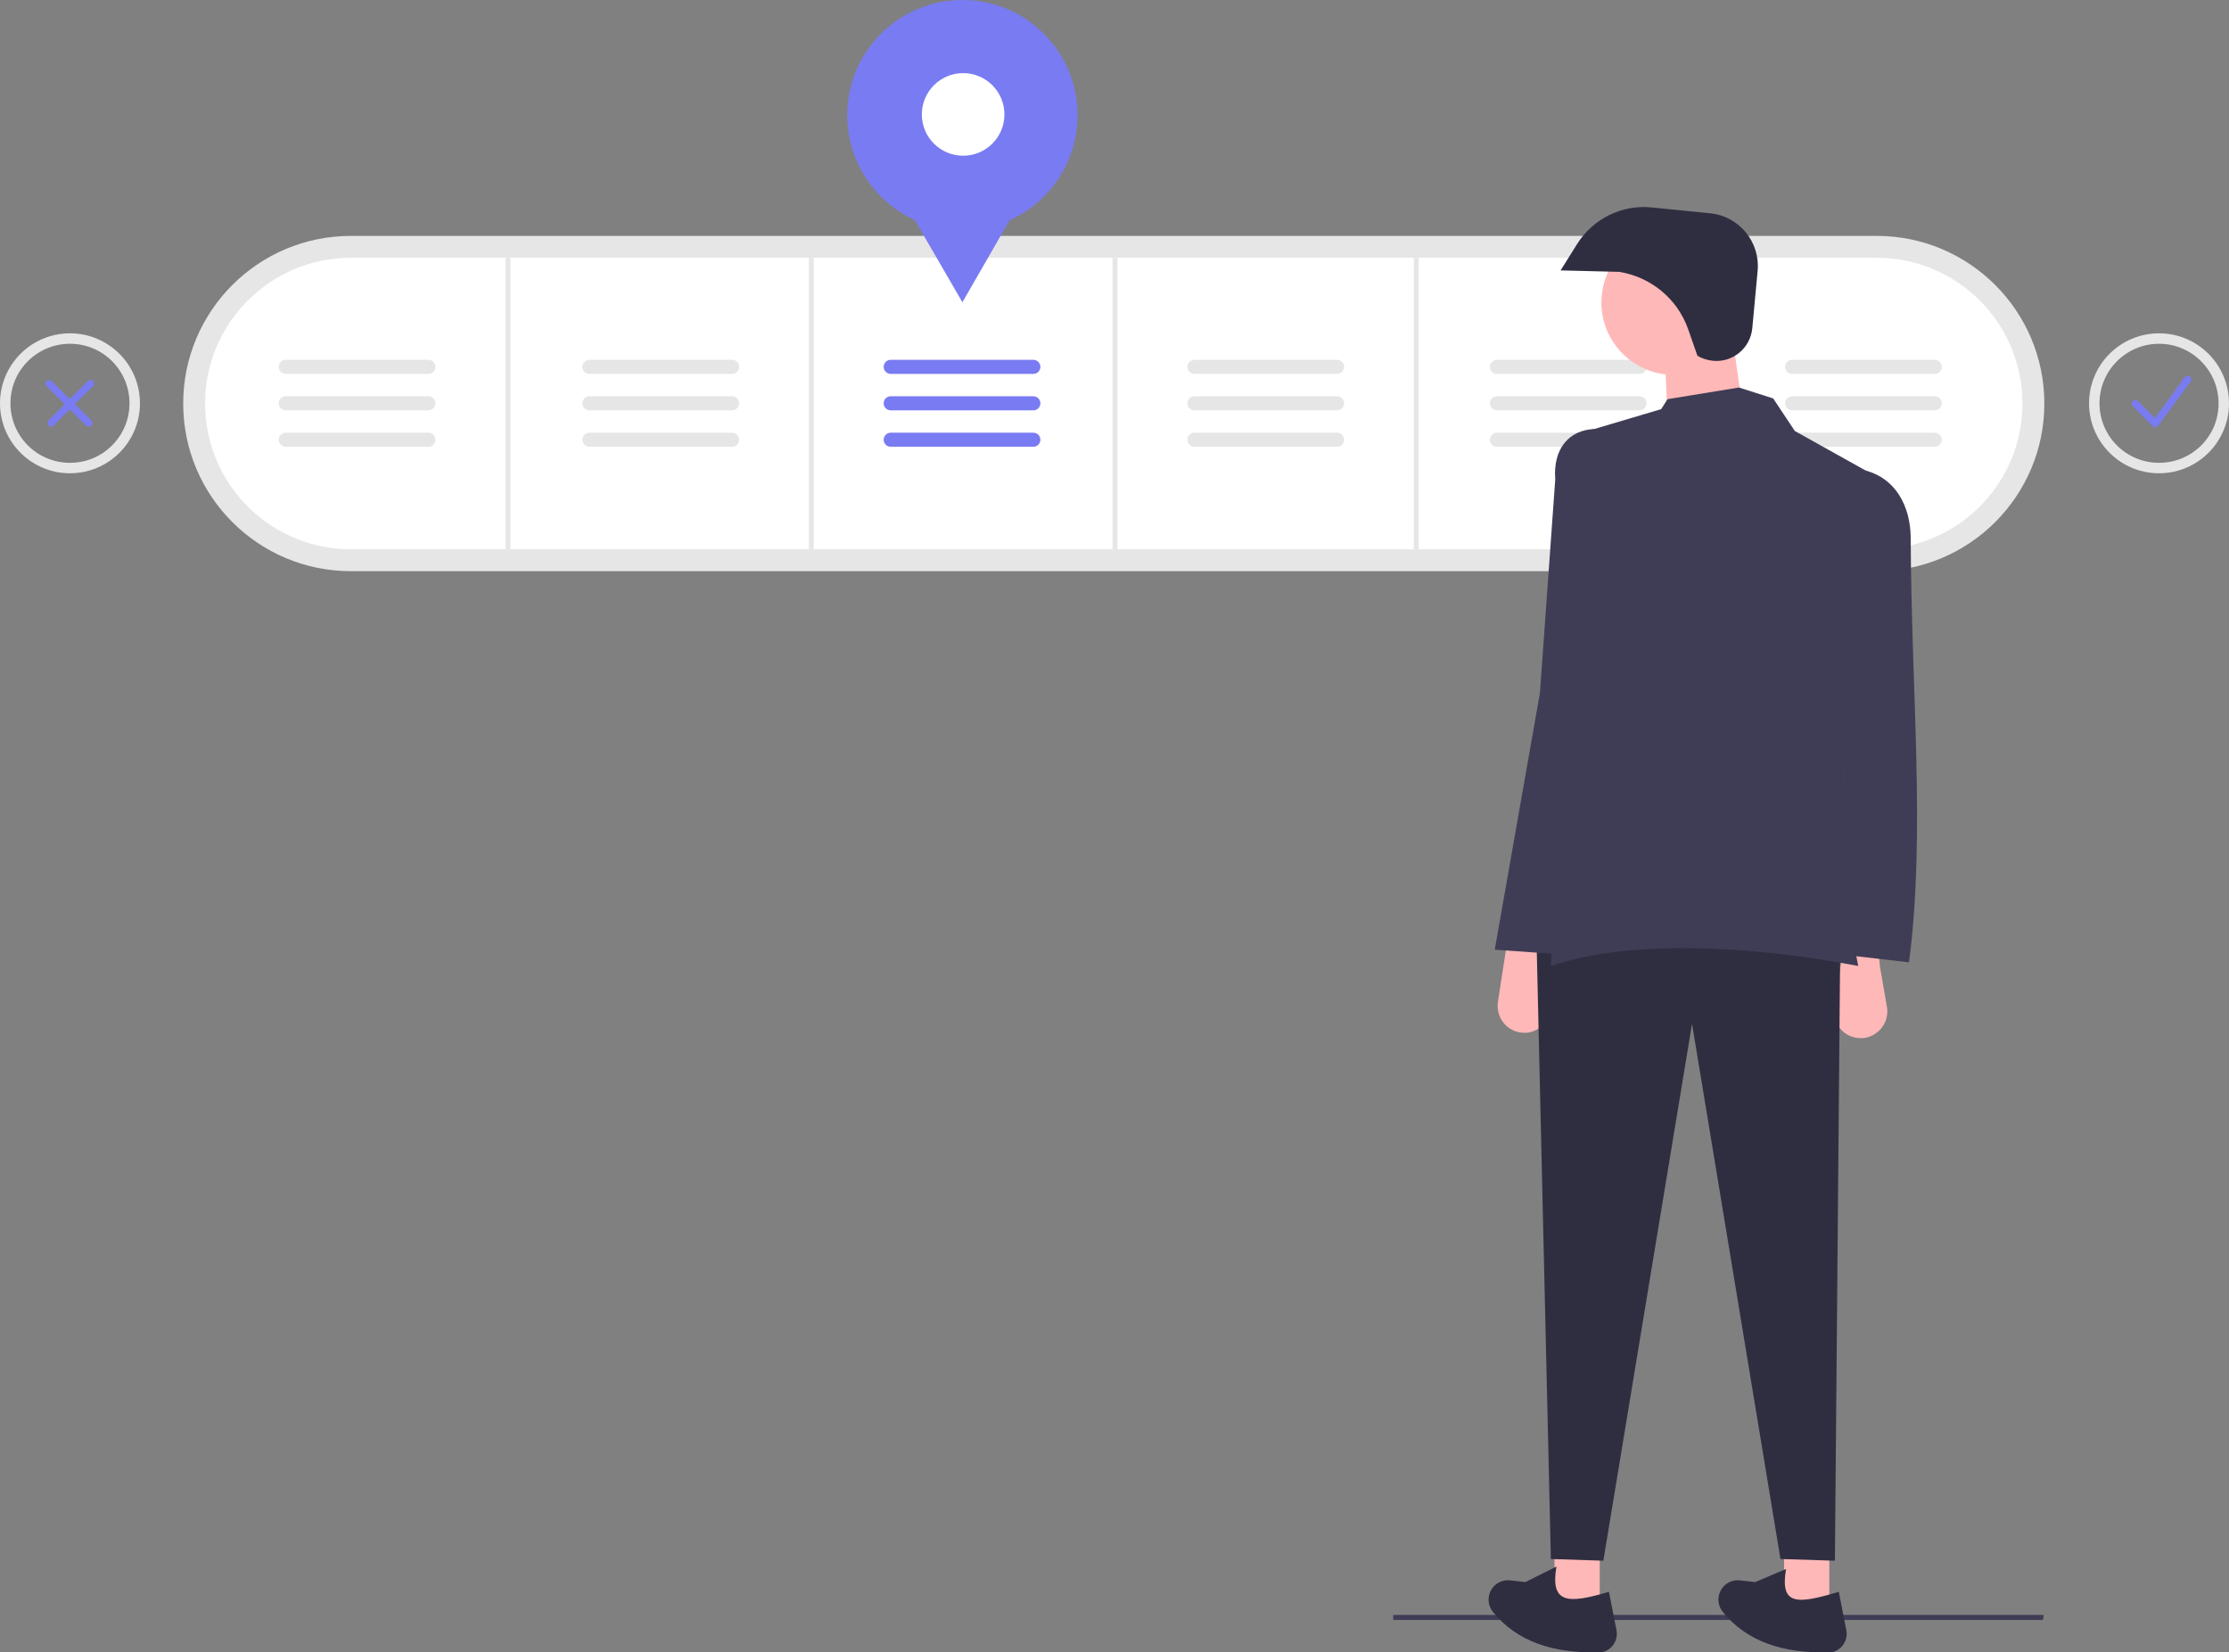 <svg version="1.1" id="a3264d4e-838f-4e8b-aa0e-ebd578e83807" xmlns="http://www.w3.org/2000/svg" x="0" y="0" viewBox="0 0 917.4 680.1" style="enable-background:new 0 0 917.4 680.1" xml:space="preserve"><rect x="0" y="0" width="917.4" height="680.1" fill="#808080" stroke="none"/><style>.st0{fill:#e6e6e6}.st1{fill:#fff}.st2{fill:#797bf2}.st3{fill:#3f3d56}.st4{fill:#ffb8b8}.st5{fill:#2f2e41}</style><path class="st0" d="M144.4 235.1c-38.1 0-69-30.9-69-69s30.9-69 69-69h628c38.1 0 69 30.9 69 69s-30.9 69-69 69h-628z"/><path class="st1" d="M144.4 106.1c-33.1 0-60 26.9-60 60s26.9 60 60 60h628c33.1 0 60-26.9 60-60s-26.9-60-60-60h-628z"/><path class="st0" d="M208.1 106.1h2v120h-2zM332.9 106.1h2v120h-2zM457.9 106.1h2v120h-2zM581.9 106.1h2v120h-2zM706.9 106.1h2v120h-2zM242.6 148.1c-1.6 0-2.9 1.3-2.9 2.9 0 1.6 1.3 2.9 2.9 2.9h58.7c1.6 0 2.9-1.3 2.9-2.9 0-1.6-1.3-2.9-2.9-2.9h-58.7zM242.6 163.1c-1.6 0-2.9 1.3-2.9 2.9 0 1.6 1.3 2.9 2.9 2.9h58.7c1.6 0 2.9-1.3 2.9-2.9 0-1.6-1.3-2.9-2.9-2.9h-58.7zM242.6 178.1c-1.6 0-2.9 1.3-2.9 2.9 0 1.6 1.3 2.9 2.9 2.9h58.7c1.6 0 2.9-1.3 2.9-2.9 0-1.6-1.3-2.9-2.9-2.9h-58.7z"/><path class="st2" d="M366.6 148.1c-1.6 0-2.9 1.3-2.9 2.9 0 1.6 1.3 2.9 2.9 2.9h58.7c1.6 0 2.9-1.3 2.9-2.9 0-1.6-1.3-2.9-2.9-2.9h-58.7zM366.6 163.1c-1.6 0-2.9 1.3-2.9 2.9 0 1.6 1.3 2.9 2.9 2.9h58.7c1.6 0 2.9-1.3 2.9-2.9 0-1.6-1.3-2.9-2.9-2.9h-58.7zM366.6 178.1c-1.6 0-2.9 1.3-2.9 2.9 0 1.6 1.3 2.9 2.9 2.9h58.7c1.6 0 2.9-1.3 2.9-2.9 0-1.6-1.3-2.9-2.9-2.9h-58.7z"/><path class="st0" d="M491.6 148.1c-1.6 0-2.9 1.3-2.9 2.9 0 1.6 1.3 2.9 2.9 2.9h58.7c1.6 0 2.9-1.3 2.9-2.9 0-1.6-1.3-2.9-2.9-2.9h-58.7zM491.6 163.1c-1.6 0-2.9 1.3-2.9 2.9 0 1.6 1.3 2.9 2.9 2.9h58.7c1.6 0 2.9-1.3 2.9-2.9 0-1.6-1.3-2.9-2.9-2.9h-58.7zM491.6 178.1c-1.6 0-2.9 1.3-2.9 2.9 0 1.6 1.3 2.9 2.9 2.9h58.7c1.6 0 2.9-1.3 2.9-2.9 0-1.6-1.3-2.9-2.9-2.9h-58.7zM616.1 148.1c-1.6 0-2.9 1.3-2.9 2.9 0 1.6 1.3 2.9 2.9 2.9h58.7c1.6 0 2.9-1.3 2.9-2.9 0-1.6-1.3-2.9-2.9-2.9h-58.7zM616.1 163.1c-1.6 0-2.9 1.3-2.9 2.9 0 1.6 1.3 2.9 2.9 2.9h58.7c1.6 0 2.9-1.3 2.9-2.9 0-1.6-1.3-2.9-2.9-2.9h-58.7zM616.1 178.1c-1.6 0-2.9 1.3-2.9 2.9 0 1.6 1.3 2.9 2.9 2.9h58.7c1.6 0 2.9-1.3 2.9-2.9 0-1.6-1.3-2.9-2.9-2.9h-58.7zM737.6 148.1c-1.6 0-2.9 1.3-2.9 2.9 0 1.6 1.3 2.9 2.9 2.9h58.7c1.6 0 2.9-1.3 2.9-2.9 0-1.6-1.3-2.9-2.9-2.9h-58.7zM737.6 163.1c-1.6 0-2.9 1.3-2.9 2.9 0 1.6 1.3 2.9 2.9 2.9h58.7c1.6 0 2.9-1.3 2.9-2.9 0-1.6-1.3-2.9-2.9-2.9h-58.7zM737.6 178.1c-1.6 0-2.9 1.3-2.9 2.9 0 1.6 1.3 2.9 2.9 2.9h58.7c1.6 0 2.9-1.3 2.9-2.9 0-1.6-1.3-2.9-2.9-2.9h-58.7zM117.6 148.1c-1.6 0-2.9 1.3-2.9 2.9 0 1.6 1.3 2.9 2.9 2.9h58.7c1.6 0 2.9-1.3 2.9-2.9 0-1.6-1.3-2.9-2.9-2.9h-58.7zM117.6 163.1c-1.6 0-2.9 1.3-2.9 2.9 0 1.6 1.3 2.9 2.9 2.9h58.7c1.6 0 2.9-1.3 2.9-2.9 0-1.6-1.3-2.9-2.9-2.9h-58.7zM117.6 178.1c-1.6 0-2.9 1.3-2.9 2.9 0 1.6 1.3 2.9 2.9 2.9h58.7c1.6 0 2.9-1.3 2.9-2.9 0-1.6-1.3-2.9-2.9-2.9h-58.7z"/><circle class="st2" cx="396.1" cy="47.4" r="47.4"/><path class="st2" d="m396.1 124.4-14.9-25.7-14.8-25.6h59.3l-14.8 25.6z"/><circle class="st1" cx="396.4" cy="47.1" r="17"/><path class="st0" d="M888.6 137.2c-15.9 0-28.8 12.9-28.8 28.8s12.9 28.8 28.8 28.8 28.8-12.9 28.8-28.8-12.9-28.8-28.8-28.8zm0 53.3c-13.6 0-24.5-11-24.5-24.5s11-24.5 24.5-24.5 24.5 11 24.5 24.5c.1 13.5-10.9 24.5-24.5 24.5z"/><path class="st2" d="M887.1 175.8c-.4 0-.8-.2-1.1-.4l-8.2-8.2c-.6-.6-.6-1.6 0-2.1.6-.6 1.6-.6 2.1 0l7 7 12.3-16.8c.5-.7 1.4-.8 2.1-.3.7.5.8 1.4.3 2.1l-13.4 18.2c-.3.4-.7.6-1.1.6v-.1z"/><path class="st0" d="M28.8 137.2C12.9 137.2 0 150.1 0 166s12.9 28.8 28.8 28.8 28.8-12.9 28.8-28.8-12.9-28.8-28.8-28.8zm0 53.3c-13.6 0-24.5-11-24.5-24.5 0-13.6 11-24.5 24.5-24.5 13.6 0 24.5 11 24.5 24.5s-10.9 24.5-24.5 24.5z"/><path class="st2" d="M21.1 175.6c-.8 0-1.5-.7-1.5-1.5 0-.4.2-.8.4-1.1l16.2-16.2c.6-.6 1.6-.6 2.1 0 .6.6.6 1.6 0 2.1l-16.2 16.2c-.2.3-.6.5-1 .5z"/><path class="st2" d="M36.5 175.6c-.4 0-.8-.2-1.1-.4L19.2 159c-.6-.6-.6-1.6 0-2.1.6-.6 1.6-.6 2.1 0L37.6 173c.6.6.6 1.6 0 2.1-.3.3-.7.5-1.1.5z"/><path class="st3" d="M840.8 666.8H573.4v-2.1h267.8z"/><path class="st4" d="M639.8 637.2h18.6v25.3h-18.6zM734.3 637.2h18.6v25.3h-18.6zM765.8 427.3c-6.1 0-11-4.9-11-11 0-.6 0-1.1.1-1.7l3-19.4.9-5.8H773l.7 8.2 2.9 16.8c1.1 6-3 11.7-9 12.8-.5.1-1.1.1-1.8.1zM627.4 425.1c-6.1 0-11-4.9-11-11 0-.6 0-1.1.1-1.7l3-19.4.9-5.8h14.1l.7 8.2 2.9 16.8c1.1 6-3 11.7-9 12.8-.4.1-1 .1-1.7.1z"/><path class="st5" d="m755.2 642.4-22.4-.7-36.4-220.3-36.5 221-21.6-.7-5.9-254.5h125zM657.9 680.1c-18.9.5-33.8-4.6-43.5-16.7-2.1-2.6-2.3-6.3-.6-9.1 1.6-2.7 4.7-4.2 7.8-3.8l6.2.7 12.8-6.4c-2.6 15.2 4.5 15.5 21.6 10.4l3.1 15.8c.8 4.2-1.9 8.3-6.1 9.1-.4-.1-.8-.1-1.3 0zM752.5 680.1c-18.9.5-33.8-4.6-43.5-16.7-2.1-2.6-2.3-6.3-.6-9.1 1.6-2.7 4.7-4.2 7.8-3.8l6.2.7 12.7-5.4c-2.6 15.2 4.6 14.5 21.7 9.4l3.1 15.8c.8 4.2-1.9 8.3-6.1 9.1-.5-.1-.9-.1-1.3 0z"/><circle class="st4" cx="688.9" cy="124.5" r="29.8"/><path class="st4" d="m718.7 178.8-32 1.5-1.5-33.5 27.5-10.4z"/><path class="st3" d="M764.8 397.6c-43.6-8.3-93.4-11.2-126.5 0l10.4-218.8 35-10.4 2.6-4.1 29.4-4.8 14.1 4.5 8.9 13.4 38.7 21.6c-19 73.6-24.6 140.5-12.6 198.6z"/><path class="st3" d="m785.7 396.1-32-3.7c6.7-32.5 3.9-74.8 5.6-117.2 1-26.9 6.6-51.4 8.6-81.5 12.1 3.2 18.4 14.4 18.5 27.7.2 63 6.2 122-.7 174.7zM646.5 393.1l-31.3-2.2 18.6-105.7 6.3-87.9c-1-12.8 5.9-20.3 16-20.7C678.4 202.8 680.9 239 674 280l-27.5 113.1z"/><path class="st5" d="m698.6 146.4-3.8-10.9c-4.4-12.5-15.3-21.5-28.4-23.6l-24.1-.6 6.7-10.7c6.6-10.6 18.6-16.5 30.9-15.2l24 2.4c11.9 1.2 20.6 11.8 19.5 23.7l-2.2 23.6c-.8 8.2-8 14.2-16.2 13.4-2.2-.2-4.5-.9-6.4-2.1z"/></svg>